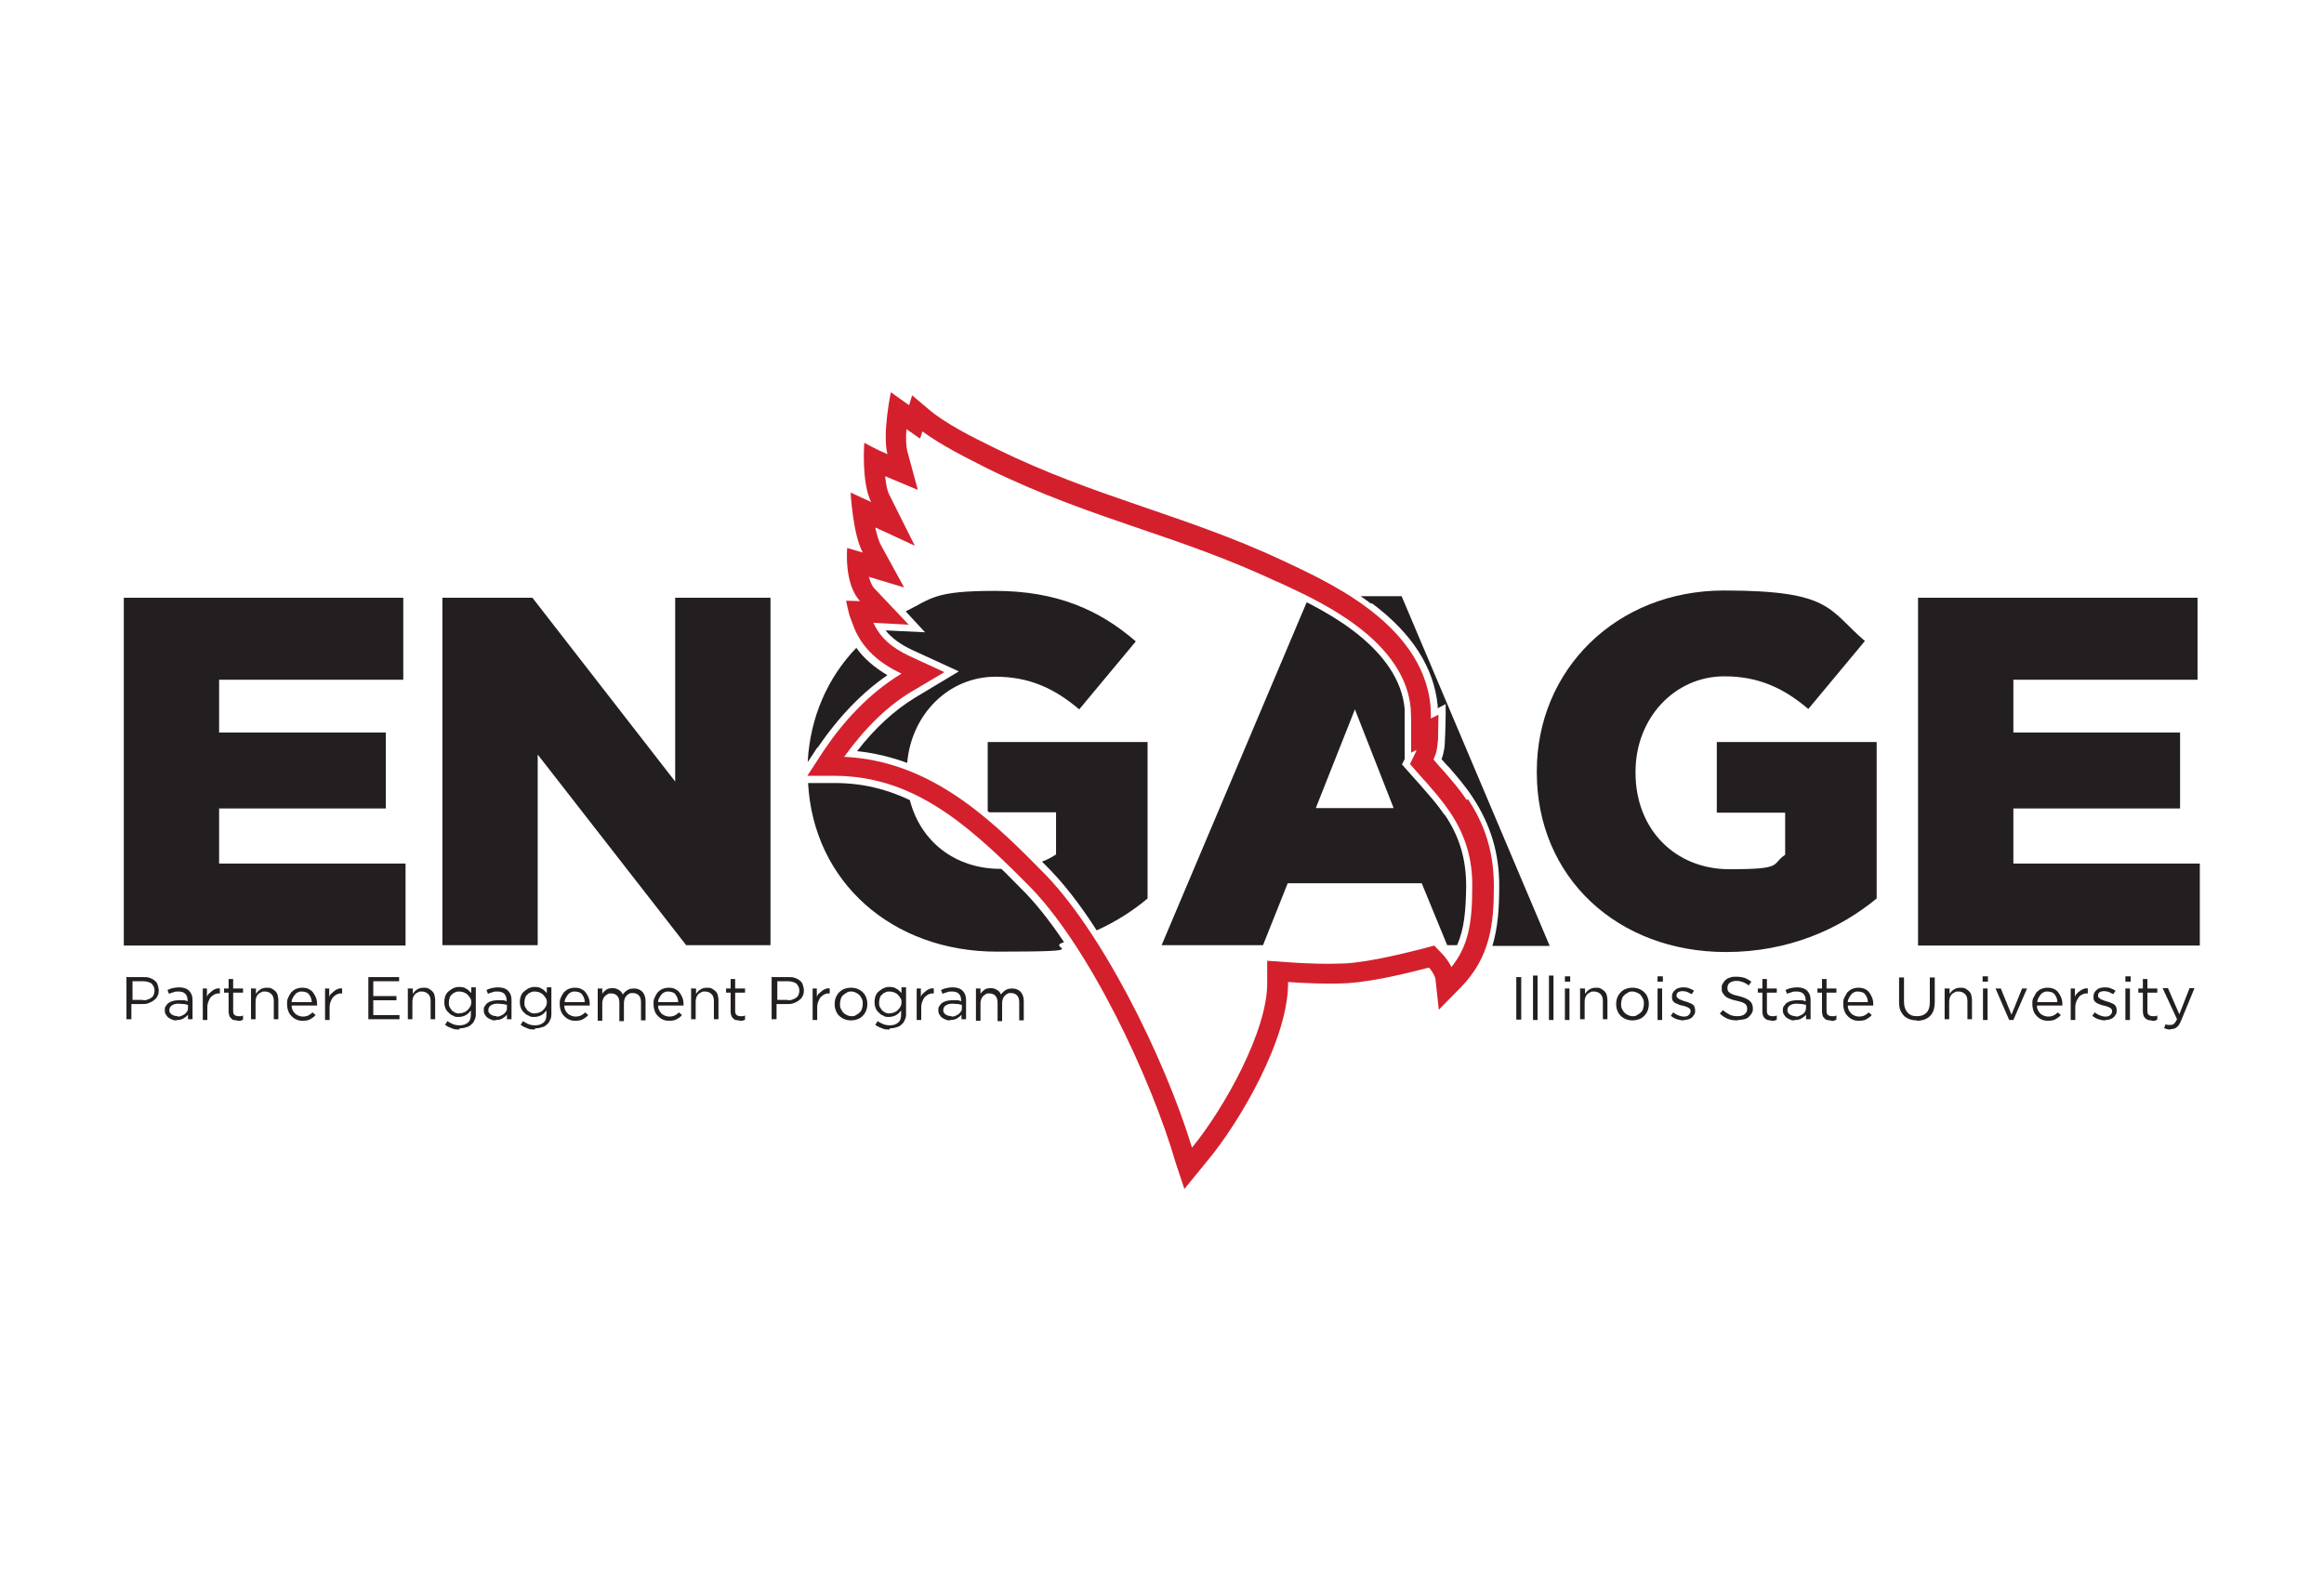 <?xml version="1.0" encoding="UTF-8"?>
<svg xmlns="http://www.w3.org/2000/svg" id="Layer_1" version="1.1" viewBox="0 0 612 417.3">
  <defs>
    <style>
      .st0 {
        fill: #d4202d;
      }

      .st1 {
        fill: #231f20;
      }
    </style>
  </defs>
  <path class="st1" d="M32.6,157.4h73.6v21.6h-48.5v13.9h43.9v20h-43.9v14.5h49.1v21.6H32.6v-91.5Z"></path>
  <path class="st1" d="M116.5,157.4h23.7l37.6,48.4v-48.4h25.1v91.5h-22.2l-39.1-50.2v50.2h-25.1v-91.5Z"></path>
  <path class="st1" d="M404.7,203.4v-.3c0-26.7,20.9-47.6,49.3-47.6s27.4,5,37.1,13.3l-14.9,17.9c-6.5-5.5-13.1-8.6-22.1-8.6-13.2,0-23.4,11.1-23.4,25.1v.3c0,14.8,10.3,25.4,24.8,25.4s10.8-1.3,14.6-3.8v-11.1h-18v-18.6h42.1v41.2c-9.7,8-23.1,14.1-39.7,14.1-28.5,0-49.8-19.6-49.8-47.3Z"></path>
  <path class="st1" d="M505.1,157.4h73.6v21.6h-48.5v13.9h43.9v20h-43.9v14.5h49.1v21.6h-74.2v-91.5Z"></path>
  <g>
    <path class="st1" d="M262.1,178.2c9,0,15.6,3.1,22.1,8.6l14.9-17.9c-9.7-8.4-21-13.3-37.1-13.3s-16.6,2-23.5,5.4l5.1,5.5-10.4-.5c1.6,2,3.9,3.7,7.1,5.2l12.2,5.6-11.5,6.9c-5.3,3.2-10.6,8-15.3,14.1,4.7.5,9.1,1.6,13.2,3.1,1.1-12.8,10.9-22.7,23.3-22.7Z"></path>
    <path class="st1" d="M274.5,227c.1.1.2.2.3.3l.4.4c4.5,4.4,9.2,10.4,13.6,17.3,5.1-2.3,9.6-5.2,13.4-8.4v-41.2h-42.1v18.2c.1.1.3.2.4.3h17.6v11.1c-1.2.8-2.4,1.4-3.7,1.9Z"></path>
    <path class="st1" d="M215.3,196.9c5.6-8.2,11.8-14.6,18.4-19.1-3.4-2-6.2-4.4-8.2-7.2-7.6,7.9-12.2,18.4-12.8,30.1l2.5-3.8Z"></path>
    <path class="st1" d="M268.9,234l-.5-.5c-1.6-1.6-3.1-3.2-4.7-4.7,0,0-.1,0-.2,0-12,0-21.1-7.2-23.9-18.1-6.1-2.9-12.5-4.5-19.7-4.5h-7.1c1.4,26.1,22.2,44.4,49.7,44.4s12.3-.9,17.7-2.5c-4-6-8-10.9-11.4-14.2Z"></path>
  </g>
  <g>
    <path class="st1" d="M361.2,158.8c10.6,7.9,16.4,16.9,17.4,27,0,.2,0,.4,0,.7l2.1-1.1v3c0,.2-.1,5.5-.2,6.5,0,1.5-.2,2.6-.4,3.4-.1.6-.3,1.1-.5,1.6.3.4,1.8,2,2.2,2.4,1.8,2.1,4,4.6,5.9,7.5,4.8,7.2,7.2,15,7.1,23.8,0,5.3-.3,10.5-1.8,15.5h15.1l-39-92.1h-10.8c1,.7,1.9,1.3,2.8,2Z"></path>
    <path class="st1" d="M380.4,214.6c-1.7-2.5-3.6-4.7-5.2-6.5-.4-.5-.8-.9-1.2-1.4-.6-.7-1.2-1.3-1.7-1.9l-3.1-3.5.7-1.4v-10.6c0-1.1,0-2,0-2.7-.7-7.4-5.4-14.4-13.8-20.7-3.2-2.4-6.8-4.6-11.2-6.9-.3-.1-.5-.3-.8-.4l-38.2,90.3h26.7l6.5-16.3h35.3l6.7,16.3h2.6c1.9-4.2,2.3-9,2.4-15.5,0-7.1-1.7-13-5.6-18.8ZM346.5,212.8l10.3-26,10.2,26h-20.5Z"></path>
  </g>
  <path class="st0" d="M386.2,210.6c-1.8-2.7-3.9-5.1-5.8-7.3-1-1.1-2-2.2-2.9-3.3.4-.9.7-1.7.8-2.3.2-.9.3-2.2.4-3.1,0-.9.1-6.4.1-6.4l-2,1c0-1.2,0-2.3-.1-3.4-1.1-11.4-8.7-19.8-16.6-25.7-4-3-8.3-5.5-12.1-7.5-3.8-2-7.3-3.6-9.8-4.8-26.2-12.3-49.3-16.6-76-29.7-6.1-3-13.3-6.5-18.1-10.7l-3.9-3.3-.8,2.6-4.8-3.4s-2.3,10.9-.9,16.3c-3.1-1.3-6.1-3-6.1-3,0,0-.8,10.4,1.8,15.6l-5.4-2.5s.6,11.1,3.2,15.8l-4.1-1.2s-.9,9.5,3.4,14c-2.6-.1-3.7-.1-3.7-.1,0,0,.8,3.8,1.1,4.4l.6,1.6c2.3,6.7,7.4,10.6,12.9,13.2-8.5,5.1-15.4,12.7-20.5,20.3l-4.3,6.6h7.5c19.6.2,33.6,11.5,49.8,27.9l.4.4c16.1,15.7,32.9,51.4,39.3,73.6l2.3,6.9,6.2-7.6c8.1-9.7,21.3-31.9,21.1-46.9,4.2.3,10.8.6,15.7.3,7.7-.5,17.4-3.1,21.4-4.1.9.9,1.6,2.4,1.7,2.9l.9,8.2,5.8-5.9c7.8-8,8.7-16.8,8.7-26.7,0-9.9-3-17.1-6.8-22.8ZM380.7,259.8h0M382.2,254.6c-.7-1.4-1.7-2.7-2.4-3.4l-2.1-2.2-3,.8c-4,1-13.2,3.4-20.3,3.9-1.3,0-2.8.1-4.5.1-3.7,0-7.8-.2-10.5-.4l-5.7-.4v5.7c.2,12.6-11.4,33.3-19.8,43.5h0c-7.3-23.9-24.2-57.9-39.9-73.2l-.4-.4c-14-14.3-29.6-28.3-51.3-29.3,5.4-7.5,11.5-13.5,17.8-17.2l8.6-5.1-9.1-4.2c-4.8-2.2-7.9-5-9.6-8.8l9.3.5-9-9.5c-.7-.7-1.1-1.8-1.5-3.1l9.3,2.8-6.2-11.3c-.5-1-1-2.6-1.4-4.5l10.4,4.8-6.7-13.4c-.6-1.1-.9-2.9-1.1-4.9l8.6,3.6-2.8-10.3c-.3-1.3-.4-3.4-.2-5.7l3.6,2.5.6-1.9c5.2,3.8,11.7,7,17,9.7,14.2,7,27.6,11.6,40.5,16,11.5,3.9,23.3,8,35.5,13.7l1.4.6c2.3,1.1,5.2,2.4,8.3,4,4.4,2.3,8.2,4.6,11.4,7,8.9,6.6,13.8,14,14.5,22,0,.8.1,1.7.1,2.9v8.7s1.4-.7,1.4-.7c0,.2-.1.4-.2.6l-1.5,3.1,2.3,2.6c.5.6,1.1,1.3,1.7,1.9.4.4.8.9,1.2,1.4,1.7,1.9,3.6,4.2,5.3,6.7,4.1,6.1,6,12.4,5.9,19.8,0,9.4-1,15.6-5.6,21.2Z"></path>
  <g>
    <path class="st1" d="M33.5,257.3h4.2c.6,0,1.2,0,1.7.2.5.2,1,.4,1.3.7.4.3.7.7.8,1.1s.3.9.3,1.5h0c0,.6-.1,1.2-.4,1.6-.2.5-.6.8-1,1.1s-.9.5-1.4.7c-.5.2-1.1.2-1.7.2h-2.7v4h-1.3v-11.2ZM37.6,263.4c.5,0,.9,0,1.3-.2.4-.1.7-.3,1-.5.3-.2.5-.5.6-.8s.2-.6.2-1h0c0-.8-.3-1.4-.8-1.9-.6-.4-1.3-.6-2.2-.6h-2.8v4.9h2.8Z"></path>
    <path class="st1" d="M46.5,268.7c-.4,0-.8,0-1.1-.2-.4-.1-.7-.3-1-.5s-.5-.5-.7-.8c-.2-.3-.3-.7-.3-1.1h0c0-.5,0-.9.3-1.2.2-.3.4-.6.7-.8.3-.2.7-.4,1.1-.5s.9-.2,1.4-.2,1,0,1.4,0c.4,0,.8.1,1.1.3v-.3c0-.7-.2-1.3-.6-1.7-.4-.4-1-.6-1.8-.6s-.9,0-1.3.2c-.4.1-.8.2-1.2.4l-.4-1c.5-.2.9-.4,1.4-.5s1-.2,1.6-.2c1.2,0,2.1.3,2.7.9.6.6.9,1.4.9,2.4v5.1h-1.2v-1.2c-.3.4-.7.7-1.2,1s-1.1.4-1.8.4ZM46.7,267.7c.4,0,.7,0,1.1-.2.3-.1.6-.3.9-.5.2-.2.4-.4.6-.7s.2-.6.2-.9v-.8c-.3,0-.7-.2-1.1-.2-.4,0-.8-.1-1.4-.1-.8,0-1.4.2-1.8.5-.4.3-.6.7-.6,1.2h0c0,.3,0,.5.2.7.1.2.3.4.5.5.2.1.4.2.7.3.2,0,.5.1.8.1Z"></path>
    <path class="st1" d="M53.3,260.3h1.2v2.2c.1-.3.3-.7.6-.9s.5-.5.8-.7.6-.4.9-.5c.3-.1.7-.2,1.1-.1v1.3h0c-.4,0-.9,0-1.3.2-.4.2-.7.4-1,.7s-.5.7-.7,1.2c-.2.5-.3,1-.3,1.6v3.3h-1.2v-8.3Z"></path>
    <path class="st1" d="M62.5,268.7c-.3,0-.6,0-.9-.1-.3,0-.5-.2-.7-.4s-.4-.4-.5-.7-.2-.7-.2-1.1v-5h-1.2v-1.1h1.2v-2.5h1.2v2.5h2.6v1.1h-2.6v4.8c0,.5.1.9.4,1.1.3.2.6.3,1,.3s.4,0,.6,0c.2,0,.4-.1.6-.2v1.1c-.2.1-.4.2-.7.3-.2,0-.5,0-.8,0Z"></path>
    <path class="st1" d="M66.2,260.3h1.2v1.4c.3-.4.6-.8,1.1-1.1.4-.3,1-.5,1.7-.5s.9,0,1.3.2.7.4,1,.7c.3.3.5.6.6,1,.1.4.2.9.2,1.3v5.1h-1.2v-4.8c0-.8-.2-1.4-.6-1.8-.4-.4-1-.7-1.7-.7s-.7,0-1,.2c-.3.1-.6.3-.8.5-.2.2-.4.5-.5.8s-.2.7-.2,1.1v4.7h-1.2v-8.3Z"></path>
    <path class="st1" d="M76.8,264.9c0,.4.1.8.3,1.2.2.3.4.6.7.9.3.2.6.4.9.5.3.1.7.2,1,.2.6,0,1.1-.1,1.5-.3.4-.2.8-.5,1.1-.8l.8.7c-.4.5-.9.8-1.4,1.1-.5.3-1.2.4-2,.4s-1.1-.1-1.6-.3c-.5-.2-.9-.5-1.3-.9-.4-.4-.7-.8-.9-1.4s-.3-1.1-.3-1.8,0-1.2.3-1.7c.2-.5.5-1,.8-1.4.4-.4.8-.7,1.3-.9.5-.2,1-.3,1.6-.3s1.2.1,1.6.3.9.5,1.2.9c.3.4.6.9.8,1.4.2.5.3,1.1.3,1.7v.2c0,0,0,.2,0,.2h-6.6ZM82.1,263.9c0-.4-.1-.7-.2-1.1-.1-.3-.3-.6-.5-.9-.2-.3-.5-.5-.8-.6s-.7-.2-1.1-.2-.7,0-1,.2c-.3.1-.6.3-.8.6-.2.2-.4.5-.6.9-.2.3-.3.7-.3,1.1h5.3Z"></path>
    <path class="st1" d="M85.5,260.3h1.2v2.2c.1-.3.3-.7.6-.9s.5-.5.8-.7.6-.4.9-.5c.3-.1.7-.2,1.1-.1v1.3h0c-.4,0-.9,0-1.3.2-.4.2-.7.4-1,.7s-.5.7-.7,1.2c-.2.5-.3,1-.3,1.6v3.3h-1.2v-8.3Z"></path>
    <path class="st1" d="M97,257.3h8.1v1.1h-6.8v3.9h6.1v1.1h-6.1v3.9h6.9v1.1h-8.2v-11.2Z"></path>
    <path class="st1" d="M107.5,260.3h1.2v1.4c.3-.4.6-.8,1.1-1.1.4-.3,1-.5,1.7-.5s.9,0,1.3.2.7.4,1,.7c.3.3.5.6.6,1,.1.4.2.9.2,1.3v5.1h-1.2v-4.8c0-.8-.2-1.4-.6-1.8-.4-.4-1-.7-1.7-.7s-.7,0-1,.2c-.3.1-.6.3-.8.5-.2.2-.4.5-.5.8s-.2.7-.2,1.1v4.7h-1.2v-8.3Z"></path>
    <path class="st1" d="M121,271.1c-.7,0-1.4,0-2-.3-.6-.2-1.2-.5-1.8-.9l.6-1c.5.3,1,.6,1.5.8.5.2,1.1.3,1.7.3.9,0,1.6-.2,2.2-.7s.8-1.2.8-2.2v-1c-.4.5-.8.9-1.3,1.2-.5.3-1.2.5-1.9.5s-1,0-1.4-.3c-.5-.2-.9-.4-1.2-.8-.4-.3-.7-.7-.9-1.2-.2-.5-.3-1-.3-1.6h0c0-.6.1-1.2.3-1.7.2-.5.5-.9.9-1.2.4-.3.8-.6,1.2-.8.5-.2.9-.3,1.4-.3s.7,0,1.1.1c.3,0,.6.2.9.4.3.1.5.3.7.5.2.2.4.4.6.6v-1.5h1.2v6.8c0,.6,0,1.2-.3,1.7-.2.5-.4.9-.8,1.2-.4.4-.8.7-1.4.8-.5.2-1.1.3-1.8.3ZM121,266.8c.4,0,.8,0,1.1-.2.4-.1.7-.3,1-.6s.5-.5.7-.9c.2-.3.3-.7.3-1.1h0c0-.5,0-.8-.3-1.2-.2-.3-.4-.6-.7-.9s-.6-.4-1-.6c-.4-.1-.7-.2-1.1-.2s-.8,0-1.1.2c-.3.1-.7.3-.9.6-.3.2-.5.5-.6.9-.1.3-.2.7-.2,1.2h0c0,.4,0,.8.2,1.2.2.3.4.6.6.9.3.2.6.4.9.6.3.1.7.2,1.1.2Z"></path>
    <path class="st1" d="M130.5,268.7c-.4,0-.8,0-1.1-.2-.4-.1-.7-.3-1-.5s-.5-.5-.7-.8c-.2-.3-.3-.7-.3-1.1h0c0-.5,0-.9.3-1.2.2-.3.4-.6.7-.8.3-.2.7-.4,1.1-.5s.9-.2,1.4-.2,1,0,1.4,0c.4,0,.8.1,1.1.3v-.3c0-.7-.2-1.3-.6-1.7-.4-.4-1-.6-1.8-.6s-.9,0-1.3.2c-.4.1-.8.2-1.2.4l-.4-1c.5-.2.9-.4,1.4-.5s1-.2,1.6-.2c1.2,0,2.1.3,2.7.9.6.6.9,1.4.9,2.4v5.1h-1.2v-1.2c-.3.4-.7.7-1.2,1s-1.1.4-1.8.4ZM130.7,267.7c.4,0,.7,0,1.1-.2.3-.1.6-.3.9-.5.2-.2.4-.4.6-.7s.2-.6.2-.9v-.8c-.3,0-.7-.2-1.1-.2-.4,0-.8-.1-1.4-.1-.8,0-1.4.2-1.8.5-.4.3-.6.7-.6,1.2h0c0,.3,0,.5.2.7.1.2.3.4.5.5.2.1.4.2.7.3.2,0,.5.1.8.1Z"></path>
    <path class="st1" d="M140.9,271.1c-.7,0-1.4,0-2-.3-.6-.2-1.2-.5-1.8-.9l.6-1c.5.3,1,.6,1.5.8.5.2,1.1.3,1.7.3.9,0,1.6-.2,2.2-.7s.8-1.2.8-2.2v-1c-.4.5-.8.9-1.3,1.2-.5.3-1.2.5-1.9.5s-1,0-1.4-.3c-.5-.2-.9-.4-1.2-.8-.4-.3-.7-.7-.9-1.2-.2-.5-.3-1-.3-1.6h0c0-.6.1-1.2.3-1.7.2-.5.5-.9.9-1.2.4-.3.8-.6,1.2-.8.5-.2.9-.3,1.4-.3s.7,0,1.1.1c.3,0,.6.2.9.4.3.1.5.3.7.5.2.2.4.4.6.6v-1.5h1.2v6.8c0,.6,0,1.2-.3,1.7-.2.5-.4.9-.8,1.2-.4.4-.8.7-1.4.8-.5.2-1.1.3-1.8.3ZM140.9,266.8c.4,0,.8,0,1.1-.2.4-.1.7-.3,1-.6s.5-.5.7-.9c.2-.3.3-.7.3-1.1h0c0-.5,0-.8-.3-1.2-.2-.3-.4-.6-.7-.9s-.6-.4-1-.6c-.4-.1-.7-.2-1.1-.2s-.8,0-1.1.2c-.3.1-.7.3-.9.6-.3.2-.5.5-.6.9-.1.3-.2.7-.2,1.2h0c0,.4,0,.8.2,1.2.2.3.4.6.6.9.3.2.6.4.9.6.3.1.7.2,1.1.2Z"></path>
    <path class="st1" d="M148.6,264.9c0,.4.1.8.3,1.2.2.3.4.6.7.9.3.2.6.4.9.5.3.1.7.2,1,.2.6,0,1.1-.1,1.5-.3.4-.2.8-.5,1.1-.8l.8.7c-.4.5-.9.8-1.4,1.1-.5.3-1.2.4-2,.4s-1.1-.1-1.6-.3c-.5-.2-.9-.5-1.3-.9-.4-.4-.7-.8-.9-1.4s-.3-1.1-.3-1.8,0-1.2.3-1.7c.2-.5.5-1,.8-1.4.4-.4.8-.7,1.3-.9.5-.2,1-.3,1.6-.3s1.2.1,1.6.3.9.5,1.2.9c.3.4.6.9.8,1.4.2.5.3,1.1.3,1.7v.2c0,0,0,.2,0,.2h-6.6ZM154,263.9c0-.4-.1-.7-.2-1.1-.1-.3-.3-.6-.5-.9-.2-.3-.5-.5-.8-.6s-.7-.2-1.1-.2-.7,0-1,.2c-.3.1-.6.3-.8.6-.2.2-.4.5-.6.9-.2.3-.3.7-.3,1.1h5.3Z"></path>
    <path class="st1" d="M157.4,260.3h1.2v1.4c.1-.2.3-.4.5-.6.2-.2.4-.4.6-.5.2-.1.5-.3.7-.3.3,0,.6-.1.9-.1.7,0,1.2.2,1.7.5s.8.7,1,1.2c.1-.2.3-.4.5-.6.2-.2.4-.4.6-.5.2-.1.5-.3.8-.4.3,0,.6-.1,1-.1,1,0,1.7.3,2.3.9.5.6.8,1.4.8,2.4v5.1h-1.2v-4.8c0-.8-.2-1.4-.6-1.8-.4-.4-.9-.6-1.6-.6s-.6,0-.9.2c-.3.1-.5.3-.7.5s-.4.5-.5.8-.2.7-.2,1.1v4.8h-1.2v-4.9c0-.8-.2-1.4-.6-1.8-.4-.4-.9-.6-1.6-.6s-.6,0-.9.2-.5.3-.7.5c-.2.2-.4.5-.5.8-.1.3-.2.7-.2,1v4.7h-1.2v-8.3Z"></path>
    <path class="st1" d="M173.3,264.9c0,.4.1.8.3,1.2.2.3.4.6.7.9.3.2.6.4.9.5.3.1.7.2,1,.2.6,0,1.1-.1,1.5-.3.4-.2.8-.5,1.1-.8l.8.7c-.4.5-.9.8-1.4,1.1-.5.3-1.2.4-2,.4s-1.1-.1-1.6-.3c-.5-.2-.9-.5-1.3-.9-.4-.4-.7-.8-.9-1.4s-.3-1.1-.3-1.8,0-1.2.3-1.7c.2-.5.5-1,.8-1.4.4-.4.8-.7,1.3-.9.5-.2,1-.3,1.6-.3s1.2.1,1.6.3.9.5,1.2.9c.3.4.6.9.8,1.4.2.5.3,1.1.3,1.7v.2c0,0,0,.2,0,.2h-6.6ZM178.6,263.9c0-.4-.1-.7-.2-1.1-.1-.3-.3-.6-.5-.9-.2-.3-.5-.5-.8-.6s-.7-.2-1.1-.2-.7,0-1,.2c-.3.1-.6.3-.8.6-.2.2-.4.5-.6.9-.2.3-.3.7-.3,1.1h5.3Z"></path>
    <path class="st1" d="M182.1,260.3h1.2v1.4c.3-.4.6-.8,1.1-1.1.4-.3,1-.5,1.7-.5s.9,0,1.3.2.7.4,1,.7c.3.3.5.6.6,1,.1.4.2.9.2,1.3v5.1h-1.2v-4.8c0-.8-.2-1.4-.6-1.8-.4-.4-1-.7-1.7-.7s-.7,0-1,.2c-.3.1-.6.3-.8.5-.2.2-.4.5-.5.8s-.2.7-.2,1.1v4.7h-1.2v-8.3Z"></path>
    <path class="st1" d="M194.7,268.7c-.3,0-.6,0-.9-.1-.3,0-.5-.2-.7-.4s-.4-.4-.5-.7-.2-.7-.2-1.1v-5h-1.2v-1.1h1.2v-2.5h1.2v2.5h2.6v1.1h-2.6v4.8c0,.5.1.9.4,1.1.3.2.6.3,1,.3s.4,0,.6,0c.2,0,.4-.1.6-.2v1.1c-.2.1-.4.2-.7.3-.2,0-.5,0-.8,0Z"></path>
    <path class="st1" d="M203.4,257.3h4.2c.6,0,1.2,0,1.7.2.5.2,1,.4,1.3.7.4.3.7.7.8,1.1s.3.9.3,1.5h0c0,.6-.1,1.2-.4,1.6-.2.5-.6.8-1,1.1-.4.3-.9.5-1.4.7-.5.2-1.1.2-1.7.2h-2.7v4h-1.3v-11.2ZM207.4,263.4c.5,0,.9,0,1.3-.2.4-.1.7-.3,1-.5.3-.2.5-.5.6-.8s.2-.6.2-1h0c0-.8-.3-1.4-.8-1.9-.6-.4-1.3-.6-2.2-.6h-2.8v4.9h2.8Z"></path>
    <path class="st1" d="M213.9,260.3h1.2v2.2c.1-.3.3-.7.6-.9s.5-.5.8-.7.6-.4.9-.5c.3-.1.7-.2,1.1-.1v1.3h0c-.4,0-.9,0-1.3.2-.4.2-.7.4-1,.7s-.5.7-.7,1.2c-.2.5-.3,1-.3,1.6v3.3h-1.2v-8.3Z"></path>
    <path class="st1" d="M224.1,268.7c-.6,0-1.2-.1-1.7-.3-.5-.2-1-.5-1.4-.9-.4-.4-.7-.8-.9-1.4-.2-.5-.3-1.1-.3-1.7h0c0-.6.1-1.2.3-1.7s.5-1,.9-1.4c.4-.4.8-.7,1.4-.9.5-.2,1.1-.3,1.7-.3s1.2.1,1.7.3c.5.2,1,.5,1.4.9s.7.8.9,1.4c.2.5.3,1.1.3,1.7h0c0,.6-.1,1.2-.3,1.7-.2.5-.5,1-.9,1.4-.4.4-.8.7-1.4.9-.5.2-1.1.3-1.7.3ZM224.2,267.6c.4,0,.9,0,1.2-.3.4-.2.7-.4,1-.7.3-.3.5-.6.6-1s.2-.8.2-1.2h0c0-.5,0-.9-.2-1.3-.2-.4-.4-.7-.6-1-.3-.3-.6-.5-1-.7-.4-.2-.8-.3-1.2-.3s-.9,0-1.2.3c-.4.2-.7.4-1,.7-.3.3-.5.6-.6,1-.1.4-.2.8-.2,1.2h0c0,.5,0,.9.2,1.3s.4.7.6,1c.3.3.6.5,1,.7.4.2.8.3,1.2.3Z"></path>
    <path class="st1" d="M234.3,271.1c-.7,0-1.4,0-2-.3-.6-.2-1.2-.5-1.8-.9l.6-1c.5.3,1,.6,1.5.8.5.2,1.1.3,1.7.3.9,0,1.6-.2,2.2-.7s.8-1.2.8-2.2v-1c-.4.5-.8.9-1.3,1.2-.5.3-1.2.5-1.9.5s-1,0-1.4-.3c-.5-.2-.9-.4-1.2-.8-.4-.3-.7-.7-.9-1.2-.2-.5-.3-1-.3-1.6h0c0-.6.1-1.2.3-1.7.2-.5.5-.9.9-1.2.4-.3.8-.6,1.2-.8.5-.2.9-.3,1.4-.3s.7,0,1.1.1c.3,0,.6.2.9.4.3.1.5.3.7.5.2.2.4.4.6.6v-1.5h1.2v6.8c0,.6,0,1.2-.3,1.7-.2.5-.4.9-.8,1.2-.4.4-.8.7-1.4.8-.5.2-1.1.3-1.8.3ZM234.3,266.8c.4,0,.8,0,1.1-.2.4-.1.7-.3,1-.6s.5-.5.7-.9c.2-.3.3-.7.3-1.1h0c0-.5,0-.8-.3-1.2-.2-.3-.4-.6-.7-.9s-.6-.4-1-.6c-.4-.1-.7-.2-1.1-.2s-.8,0-1.1.2c-.3.1-.7.3-.9.6-.3.2-.5.5-.6.9-.1.3-.2.7-.2,1.2h0c0,.4,0,.8.2,1.2.2.3.4.6.6.9.3.2.6.4.9.6.3.1.7.2,1.1.2Z"></path>
    <path class="st1" d="M241.3,260.3h1.2v2.2c.1-.3.3-.7.6-.9s.5-.5.8-.7.6-.4.9-.5c.3-.1.7-.2,1.1-.1v1.3h0c-.4,0-.9,0-1.3.2-.4.2-.7.4-1,.7s-.5.7-.7,1.2c-.2.5-.3,1-.3,1.6v3.3h-1.2v-8.3Z"></path>
    <path class="st1" d="M250.2,268.7c-.4,0-.8,0-1.1-.2-.4-.1-.7-.3-1-.5s-.5-.5-.7-.8c-.2-.3-.3-.7-.3-1.1h0c0-.5,0-.9.3-1.2.2-.3.4-.6.7-.8.3-.2.7-.4,1.1-.5.4-.1.9-.2,1.4-.2s1,0,1.4,0c.4,0,.8.1,1.1.3v-.3c0-.7-.2-1.3-.6-1.7-.4-.4-1-.6-1.8-.6s-.9,0-1.3.2c-.4.1-.8.2-1.2.4l-.4-1c.5-.2.9-.4,1.4-.5s1-.2,1.6-.2c1.2,0,2.1.3,2.7.9.6.6.9,1.4.9,2.4v5.1h-1.2v-1.2c-.3.4-.7.7-1.2,1s-1.1.4-1.8.4ZM250.5,267.7c.4,0,.7,0,1.1-.2.3-.1.6-.3.9-.5.2-.2.4-.4.6-.7s.2-.6.2-.9v-.8c-.3,0-.7-.2-1.1-.2-.4,0-.8-.1-1.4-.1-.8,0-1.4.2-1.8.5-.4.3-.6.7-.6,1.2h0c0,.3,0,.5.2.7.1.2.3.4.5.5.2.1.4.2.7.3.2,0,.5.1.8.1Z"></path>
    <path class="st1" d="M257,260.3h1.2v1.4c.1-.2.3-.4.5-.6.2-.2.4-.4.6-.5.2-.1.5-.3.7-.3.3,0,.6-.1.9-.1.7,0,1.2.2,1.7.5s.8.7,1,1.2c.1-.2.3-.4.5-.6.2-.2.4-.4.6-.5.2-.1.5-.3.8-.4.3,0,.6-.1,1-.1,1,0,1.7.3,2.3.9.5.6.8,1.4.8,2.4v5.1h-1.2v-4.8c0-.8-.2-1.4-.6-1.8-.4-.4-.9-.6-1.6-.6s-.6,0-.9.2c-.3.1-.5.3-.7.5s-.4.5-.5.8-.2.7-.2,1.1v4.8h-1.2v-4.9c0-.8-.2-1.4-.6-1.8-.4-.4-.9-.6-1.6-.6s-.6,0-.9.2-.5.3-.7.5c-.2.2-.4.5-.5.8-.1.3-.2.7-.2,1v4.7h-1.2v-8.3Z"></path>
  </g>
  <g>
    <path class="st1" d="M399.3,257.3h1.3v11.2h-1.3v-11.2Z"></path>
    <path class="st1" d="M403.7,256.9h1.2v11.7h-1.2v-11.7Z"></path>
    <path class="st1" d="M407.9,256.9h1.2v11.7h-1.2v-11.7Z"></path>
    <path class="st1" d="M412.1,257.1h1.4v1.4h-1.4v-1.4ZM412.1,260.3h1.2v8.3h-1.2v-8.3Z"></path>
    <path class="st1" d="M416.2,260.3h1.2v1.4c.3-.4.6-.8,1.1-1.1.4-.3,1-.5,1.7-.5s.9,0,1.3.2c.4.2.7.4,1,.7.3.3.5.6.6,1,.1.4.2.9.2,1.3v5.1h-1.2v-4.8c0-.8-.2-1.4-.6-1.8-.4-.4-1-.7-1.7-.7s-.7,0-1,.2c-.3.1-.6.3-.8.5-.2.2-.4.5-.5.8-.1.3-.2.7-.2,1.1v4.7h-1.2v-8.3Z"></path>
    <path class="st1" d="M429.9,268.7c-.6,0-1.2-.1-1.7-.3s-1-.5-1.4-.9c-.4-.4-.7-.8-.9-1.4-.2-.5-.3-1.1-.3-1.7h0c0-.6.1-1.2.3-1.7.2-.5.5-1,.9-1.4.4-.4.8-.7,1.4-.9.5-.2,1.1-.3,1.7-.3s1.2.1,1.7.3c.5.2,1,.5,1.4.9.4.4.7.8.9,1.4.2.5.3,1.1.3,1.7h0c0,.6-.1,1.2-.3,1.7-.2.5-.5,1-.9,1.4s-.8.7-1.4.9-1.1.3-1.7.3ZM429.9,267.6c.4,0,.9,0,1.2-.3.4-.2.7-.4,1-.7.3-.3.5-.6.6-1,.1-.4.2-.8.2-1.2h0c0-.5,0-.9-.2-1.3-.2-.4-.4-.7-.6-1s-.6-.5-1-.7c-.4-.2-.8-.3-1.2-.3s-.9,0-1.2.3c-.4.2-.7.4-1,.7-.3.3-.5.6-.6,1s-.2.8-.2,1.2h0c0,.5,0,.9.2,1.3.2.4.4.7.6,1,.3.3.6.5,1,.7.4.2.8.3,1.2.3Z"></path>
    <path class="st1" d="M436.5,257.1h1.4v1.4h-1.4v-1.4ZM436.5,260.3h1.2v8.3h-1.2v-8.3Z"></path>
    <path class="st1" d="M443.4,268.7c-.6,0-1.2-.1-1.8-.3-.6-.2-1.1-.5-1.6-.9l.6-.9c.4.3.9.6,1.4.8s1,.3,1.5.3.9-.1,1.2-.4.5-.6.5-1h0c0-.2,0-.4-.2-.6-.1-.2-.3-.3-.5-.4-.2-.1-.4-.2-.7-.3-.3,0-.5-.2-.8-.2-.3,0-.6-.2-1-.3-.3-.1-.6-.3-.9-.4-.3-.2-.5-.4-.6-.6-.2-.3-.2-.6-.2-1h0c0-.4,0-.7.2-1,.1-.3.3-.5.6-.8.3-.2.5-.4.9-.5.3-.1.7-.2,1.1-.2s1,0,1.6.2c.5.2,1,.4,1.4.7l-.6.9c-.4-.2-.8-.4-1.2-.6-.4-.1-.8-.2-1.2-.2s-.9.1-1.2.3c-.3.2-.4.5-.4.9h0c0,.2,0,.4.2.5s.3.3.5.4c.2.1.4.2.7.3s.5.2.8.3c.3,0,.6.2,1,.3.3.1.6.3.9.4.3.2.5.4.6.7s.2.6.2.9h0c0,.4,0,.8-.2,1.1-.2.3-.4.6-.6.8s-.6.4-.9.5c-.4.1-.7.2-1.2.2Z"></path>
    <path class="st1" d="M457.5,268.7c-.9,0-1.7-.1-2.5-.4-.7-.3-1.4-.7-2.1-1.4l.8-.9c.6.5,1.2.9,1.8,1.2.6.3,1.3.4,2.1.4s1.4-.2,1.8-.5c.5-.4.7-.8.7-1.4h0c0-.3,0-.5-.1-.7,0-.2-.2-.4-.4-.6-.2-.2-.5-.3-.9-.5-.4-.1-.9-.3-1.5-.4-.6-.1-1.2-.3-1.7-.5-.5-.2-.9-.4-1.2-.7-.3-.3-.5-.6-.7-.9s-.2-.7-.2-1.2h0c0-.5,0-.9.3-1.2.2-.4.4-.7.8-1,.3-.3.7-.5,1.2-.6.4-.2.9-.2,1.5-.2.8,0,1.5.1,2.2.3.6.2,1.2.6,1.8,1l-.7,1c-.5-.4-1-.7-1.6-.9-.5-.2-1.1-.3-1.7-.3s-1.3.2-1.7.5c-.4.3-.6.8-.6,1.3h0c0,.3,0,.5.1.7,0,.2.2.4.5.6.2.2.5.3.9.5.4.1.9.3,1.5.4,1.2.3,2.2.7,2.8,1.2s.9,1.2.9,2h0c0,.5,0,.9-.3,1.3-.2.4-.5.7-.8,1s-.7.5-1.2.6c-.5.1-1,.2-1.5.2Z"></path>
    <path class="st1" d="M466.4,268.7c-.3,0-.6,0-.9-.1s-.5-.2-.7-.4c-.2-.2-.4-.4-.5-.7s-.2-.7-.2-1.1v-5h-1.2v-1.1h1.2v-2.5h1.2v2.5h2.6v1.1h-2.6v4.8c0,.5.1.9.4,1.1.3.2.6.3,1,.3s.4,0,.6,0c.2,0,.4-.1.6-.2v1.1c-.2.1-.4.2-.7.3-.2,0-.5,0-.8,0Z"></path>
    <path class="st1" d="M472.6,268.7c-.4,0-.8,0-1.1-.2-.4-.1-.7-.3-1-.5s-.5-.5-.7-.8c-.2-.3-.3-.7-.3-1.1h0c0-.5,0-.9.3-1.2s.4-.6.7-.8c.3-.2.7-.4,1.1-.5.4-.1.9-.2,1.4-.2s1,0,1.4,0c.4,0,.8.2,1.1.3v-.3c0-.7-.2-1.3-.6-1.7-.4-.4-1-.6-1.8-.6s-.9,0-1.3.2c-.4.1-.8.2-1.2.4l-.4-1c.5-.2.9-.4,1.4-.5.5-.1,1-.2,1.6-.2,1.2,0,2.1.3,2.7.9.6.6.9,1.4.9,2.4v5.1h-1.2v-1.2c-.3.4-.7.7-1.2,1-.5.3-1.1.4-1.8.4ZM472.8,267.7c.4,0,.7,0,1.1-.2.3-.1.6-.3.9-.5s.4-.4.6-.7c.1-.3.2-.6.2-.9v-.8c-.3,0-.7-.2-1.1-.2s-.8-.1-1.4-.1c-.8,0-1.4.2-1.8.5s-.6.7-.6,1.2h0c0,.3,0,.5.2.7.1.2.3.4.5.5.2.1.4.2.7.3.2,0,.5.1.8.1Z"></path>
    <path class="st1" d="M482.1,268.7c-.3,0-.6,0-.9-.1-.3,0-.5-.2-.7-.4-.2-.2-.4-.4-.5-.7s-.2-.7-.2-1.1v-5h-1.2v-1.1h1.2v-2.5h1.2v2.5h2.6v1.1h-2.6v4.8c0,.5.1.9.4,1.1.3.2.6.3,1,.3s.4,0,.6,0,.4-.1.6-.2v1.1c-.2.1-.4.2-.7.3s-.5,0-.8,0Z"></path>
    <path class="st1" d="M486.6,264.9c0,.4.1.8.3,1.2.2.3.4.6.7.9.3.2.6.4.9.5.3.1.7.2,1,.2.6,0,1.1-.1,1.5-.3.4-.2.8-.5,1.1-.8l.8.7c-.4.5-.9.8-1.4,1.1-.5.3-1.2.4-2,.4s-1.1-.1-1.6-.3c-.5-.2-.9-.5-1.3-.9s-.7-.8-.9-1.4-.3-1.1-.3-1.8,0-1.2.3-1.7.5-1,.8-1.4c.4-.4.8-.7,1.3-.9.5-.2,1-.3,1.6-.3s1.2.1,1.6.3c.5.2.9.5,1.2.9.3.4.6.9.8,1.4.2.5.3,1.1.3,1.7v.2c0,0,0,.2,0,.2h-6.6ZM491.9,263.9c0-.4-.1-.7-.2-1.1-.1-.3-.3-.6-.5-.9-.2-.3-.5-.5-.8-.6s-.7-.2-1.1-.2-.7,0-1,.2c-.3.1-.6.3-.8.6-.2.2-.4.5-.6.9s-.3.7-.3,1.1h5.3Z"></path>
    <path class="st1" d="M504.8,268.7c-.7,0-1.3-.1-1.9-.3-.6-.2-1.1-.5-1.5-.9-.4-.4-.7-.9-1-1.5-.2-.6-.3-1.3-.3-2.1v-6.5h1.3v6.4c0,1.2.3,2.1.9,2.8.6.7,1.4,1,2.5,1s1.9-.3,2.5-.9c.6-.6.9-1.5.9-2.8v-6.5h1.3v6.4c0,.8-.1,1.5-.3,2.2-.2.6-.5,1.1-1,1.6-.4.4-.9.7-1.5.9-.6.2-1.2.3-1.9.3Z"></path>
    <path class="st1" d="M512.2,260.3h1.2v1.4c.3-.4.6-.8,1.1-1.1.4-.3,1-.5,1.7-.5s.9,0,1.3.2c.4.2.7.4,1,.7.3.3.5.6.6,1,.1.4.2.9.2,1.3v5.1h-1.2v-4.8c0-.8-.2-1.4-.6-1.8-.4-.4-1-.7-1.7-.7s-.7,0-1,.2c-.3.1-.6.3-.8.5-.2.2-.4.5-.5.8-.1.3-.2.7-.2,1.1v4.7h-1.2v-8.3Z"></path>
    <path class="st1" d="M522.1,257.1h1.4v1.4h-1.4v-1.4ZM522.2,260.3h1.2v8.3h-1.2v-8.3Z"></path>
    <path class="st1" d="M525.5,260.3h1.4l2.8,6.9,2.8-6.9h1.3l-3.6,8.3h-1.1l-3.6-8.3Z"></path>
    <path class="st1" d="M536.4,264.9c0,.4.1.8.3,1.2.2.3.4.6.7.9.3.2.6.4.9.5.3.1.7.2,1,.2.6,0,1.1-.1,1.5-.3.4-.2.8-.5,1.1-.8l.8.7c-.4.5-.9.8-1.4,1.1-.5.3-1.2.4-2,.4s-1.1-.1-1.6-.3c-.5-.2-.9-.5-1.3-.9s-.7-.8-.9-1.4-.3-1.1-.3-1.8,0-1.2.3-1.7.5-1,.8-1.4c.4-.4.8-.7,1.3-.9.5-.2,1-.3,1.6-.3s1.2.1,1.6.3c.5.2.9.5,1.2.9.3.4.6.9.8,1.4.2.5.3,1.1.3,1.7v.2c0,0,0,.2,0,.2h-6.6ZM541.8,263.9c0-.4-.1-.7-.2-1.1-.1-.3-.3-.6-.5-.9-.2-.3-.5-.5-.8-.6s-.7-.2-1.1-.2-.7,0-1,.2c-.3.1-.6.3-.8.6s-.4.5-.6.9-.3.7-.3,1.1h5.3Z"></path>
    <path class="st1" d="M545.2,260.3h1.2v2.2c.1-.3.3-.7.6-.9.2-.3.5-.5.8-.7.3-.2.6-.4.9-.5.3-.1.7-.2,1.1-.1v1.3h0c-.4,0-.9,0-1.3.2-.4.2-.8.4-1,.7s-.5.7-.7,1.2c-.2.5-.3,1-.3,1.6v3.3h-1.2v-8.3Z"></path>
    <path class="st1" d="M554.4,268.7c-.6,0-1.2-.1-1.8-.3-.6-.2-1.1-.5-1.6-.9l.6-.9c.4.3.9.6,1.4.8s1,.3,1.5.3.9-.1,1.2-.4c.3-.2.5-.6.5-1h0c0-.2,0-.4-.2-.6-.1-.2-.3-.3-.5-.4s-.4-.2-.7-.3c-.3,0-.5-.2-.8-.2-.3,0-.6-.2-1-.3s-.6-.3-.9-.4c-.3-.2-.5-.4-.6-.6-.2-.3-.2-.6-.2-1h0c0-.4,0-.7.2-1,.1-.3.3-.5.6-.8.2-.2.5-.4.9-.5.3-.1.7-.2,1.1-.2s1,0,1.6.2c.5.2,1,.4,1.4.7l-.6.9c-.4-.2-.8-.4-1.2-.6-.4-.1-.8-.2-1.2-.2s-.9.1-1.2.3c-.3.2-.4.5-.4.9h0c0,.2,0,.4.2.5.1.1.3.3.5.4.2.1.4.2.7.3s.5.2.8.3c.3,0,.6.2,1,.3.3.1.6.3.9.4.3.2.5.4.6.7.2.3.2.6.2.9h0c0,.4,0,.8-.2,1.1-.2.3-.4.6-.6.8-.3.2-.6.4-.9.5-.4.1-.7.2-1.2.2Z"></path>
    <path class="st1" d="M559.7,257.1h1.4v1.4h-1.4v-1.4ZM559.7,260.3h1.2v8.3h-1.2v-8.3Z"></path>
    <path class="st1" d="M566.6,268.7c-.3,0-.6,0-.9-.1s-.5-.2-.7-.4c-.2-.2-.4-.4-.5-.7s-.2-.7-.2-1.1v-5h-1.2v-1.1h1.2v-2.5h1.2v2.5h2.6v1.1h-2.6v4.8c0,.5.1.9.4,1.1.3.2.6.3,1,.3s.4,0,.6,0c.2,0,.4-.1.6-.2v1.1c-.2.1-.4.2-.7.3-.2,0-.5,0-.8,0Z"></path>
    <path class="st1" d="M571.6,271.1c-.3,0-.7,0-.9-.1-.3,0-.6-.2-.8-.3l.4-1c.2.1.4.2.6.2.2,0,.4,0,.7,0s.7-.1.9-.3.5-.6.8-1.2l-3.8-8.2h1.4l3,6.9,2.7-6.9h1.3l-3.5,8.5c-.4.9-.7,1.5-1.2,1.8-.4.4-1,.5-1.6.5Z"></path>
  </g>
</svg>
